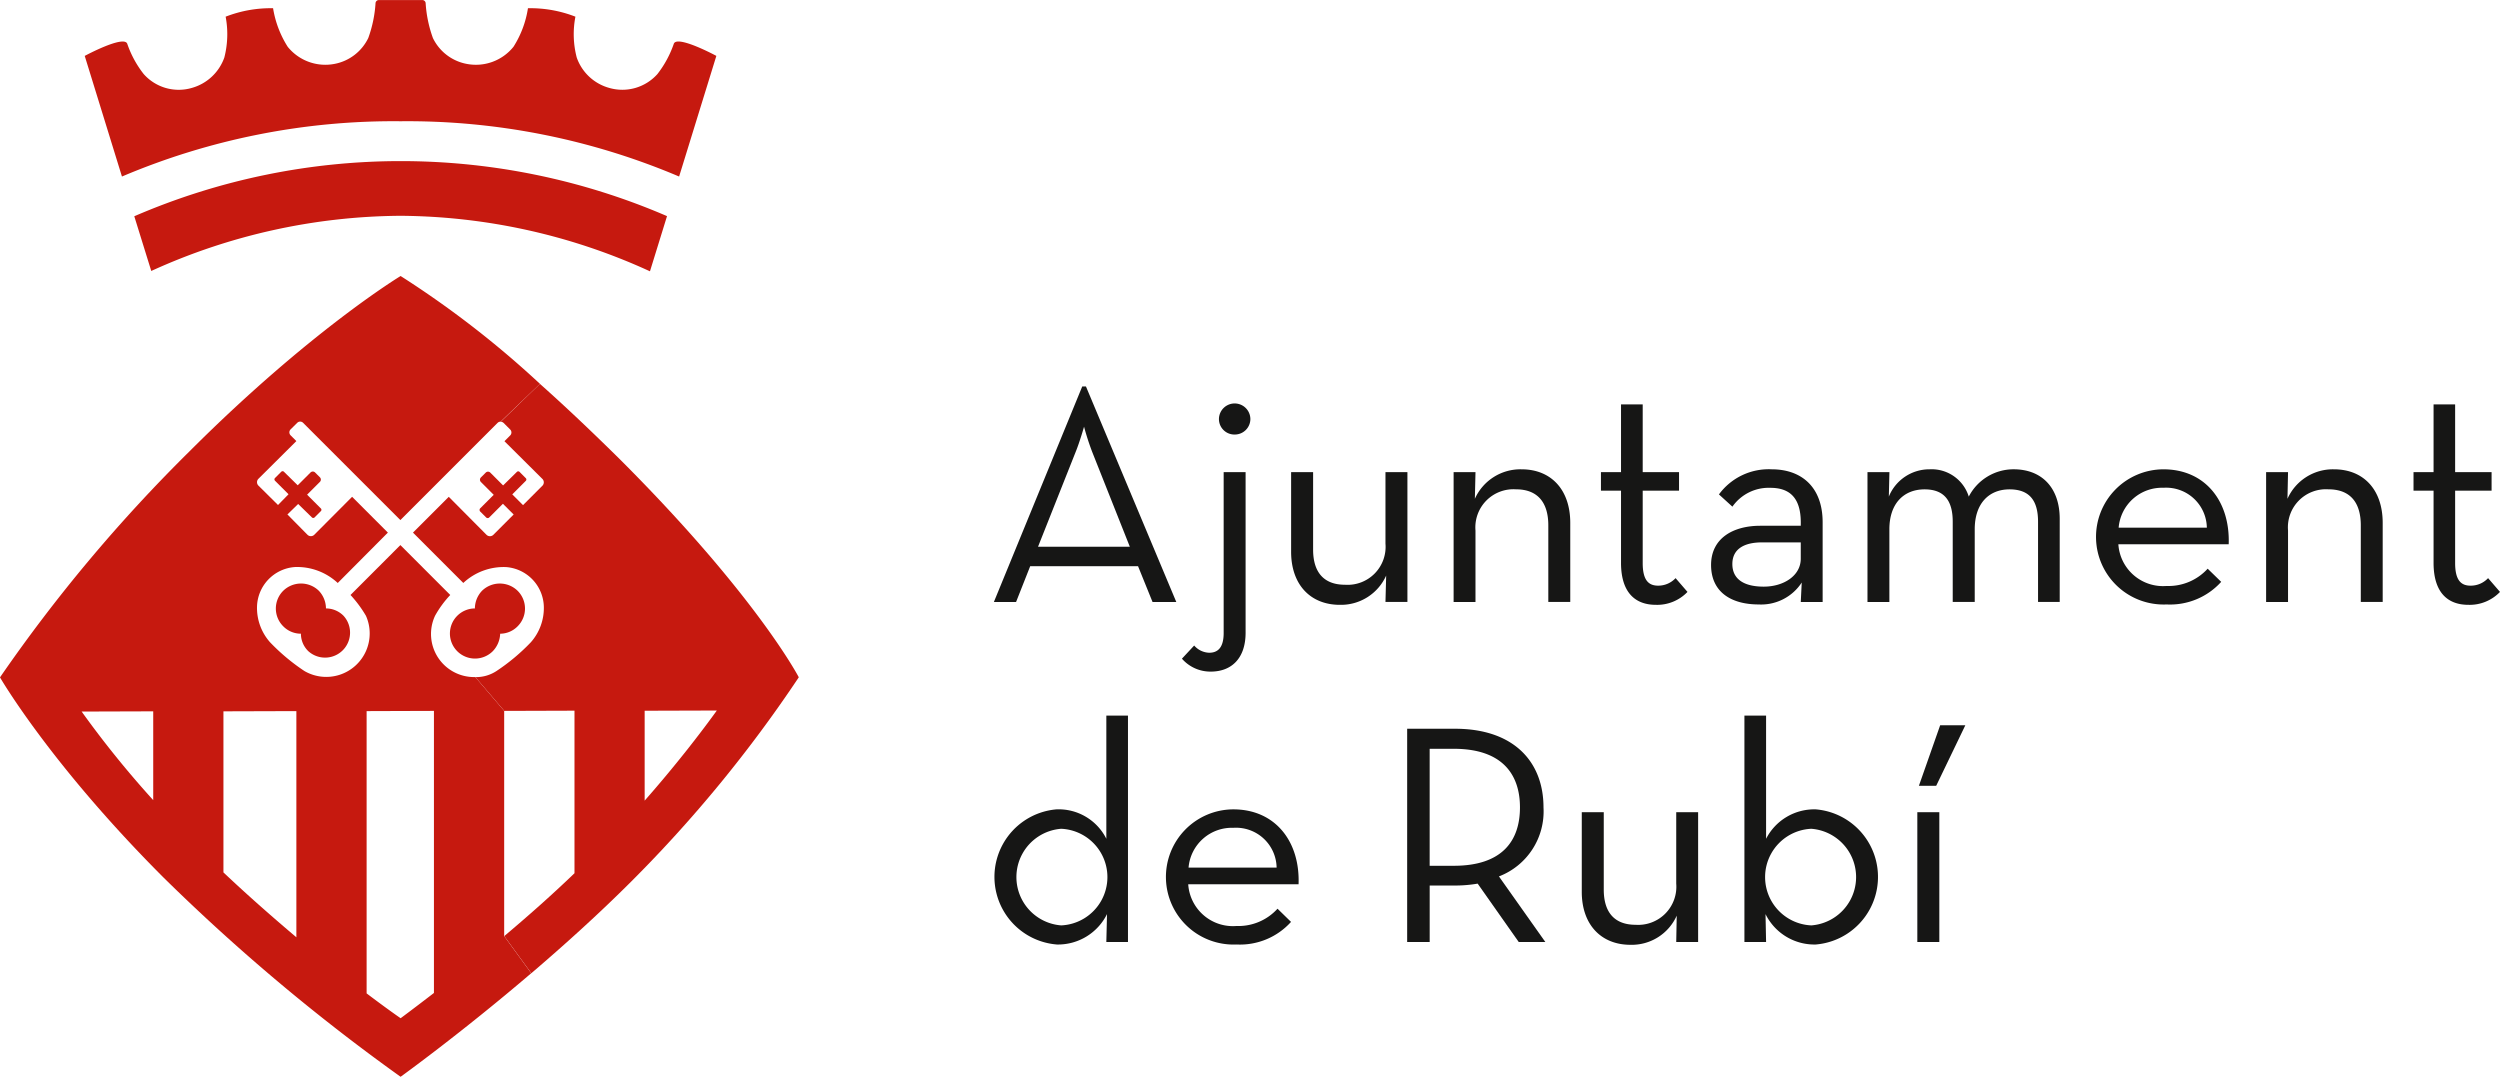 <svg xmlns="http://www.w3.org/2000/svg" width="188.05" height="81" viewBox="0 0 188.05 81">
  <g id="ajuntament-de-rubi" transform="translate(-14.414 -55.561)">
    <path id="Trazado_1" data-name="Trazado 1" d="M45.112,75.307c10.2,10.215,13.36,16.3,13.36,16.3a100.578,100.578,0,0,1-12.62,15.38c-2.457,2.455-5.064,4.8-7.5,6.882l-2.035-2.793c1.7-1.432,3.517-3.029,5.283-4.729V94.119l-5.283.017-2.171-2.541a2.817,2.817,0,0,0,1.581-.455,15.111,15.111,0,0,0,2.593-2.169,3.891,3.891,0,0,0,.975-2.659,3.066,3.066,0,0,0-2.843-2.994,4.448,4.448,0,0,0-3.215,1.194l-3.785-3.787,2.692-2.692,2.843,2.862a.368.368,0,0,0,.506,0l1.531-1.533-.808-.806-1.027,1.027a.165.165,0,0,1-.236,0l-.455-.455a.179.179,0,0,1,0-.219l1.027-1.027-.959-.959a.243.243,0,0,1,0-.353l.353-.353a.243.243,0,0,1,.353,0l.959.959,1.027-1.01a.146.146,0,0,1,.219,0l.452.455a.143.143,0,0,1,0,.219l-1.008,1.01.808.808,1.463-1.465a.362.362,0,0,0,0-.5l-2.86-2.843.436-.438a.316.316,0,0,0,0-.438l-.5-.5a.313.313,0,0,0-.219-.085L39,69.536Q41.754,71.984,45.112,75.307Zm7.2,18.8-5.434.017v6.762C49.234,98.207,51.085,95.8,52.313,94.1Z" transform="translate(16.027 14.899)" fill="#c6190f"/>
    <path id="Trazado_2" data-name="Trazado 2" d="M36.842,82.757l-.808.789,1.514,1.533a.366.366,0,0,0,.5,0L40.9,82.217,43.59,84.91,39.819,88.7A4.492,4.492,0,0,0,36.606,87.5a3.07,3.07,0,0,0-2.86,2.994,3.891,3.891,0,0,0,.975,2.659,15.1,15.1,0,0,0,2.591,2.169,3.268,3.268,0,0,0,4.628-4.155,9.023,9.023,0,0,0-1.161-1.564l3.752-3.754,3.752,3.754a7.685,7.685,0,0,0-1.145,1.564,3.242,3.242,0,0,0,3.029,4.609l2.171,2.541v16.944l2.035,2.793c-5.335,4.56-9.826,7.789-9.826,7.789A148.637,148.637,0,0,1,26.73,110.872C18.183,102.325,14.414,95.8,14.414,95.8A117.871,117.871,0,0,1,28.666,78.8C37.751,69.717,44.548,65.61,44.548,65.61a73.184,73.184,0,0,1,10.483,8.112l-2.963,2.843a.32.32,0,0,0-.219.085l-7.318,7.318-7.32-7.318a.309.309,0,0,0-.436,0l-.506.5a.316.316,0,0,0,0,.438l.438.438-2.86,2.843a.362.362,0,0,0,0,.5l1.479,1.465.791-.808-1.01-1.01a.146.146,0,0,1,0-.219l.455-.455a.145.145,0,0,1,.219,0l1.027,1.01.959-.959a.243.243,0,0,1,.353,0l.353.353a.243.243,0,0,1,0,.353l-.959.959,1.027,1.027a.143.143,0,0,1,0,.219l-.455.455a.145.145,0,0,1-.219,0Zm10.213,36.781V98.321l-5.064.017v21.233c1.583,1.2,2.558,1.868,2.558,1.868S45.507,120.732,47.055,119.538ZM36.707,115.35V98.337l-5.486.017V110.47C33.106,112.253,34.993,113.9,36.707,115.35ZM25.939,105.034v-6.68l-5.384.017A74.734,74.734,0,0,0,25.939,105.034Z" transform="translate(0 10.713)" fill="#c6190f"/>
    <path id="Trazado_3" data-name="Trazado 3" d="M35.888,77.35a1.884,1.884,0,0,1,0,2.674,1.851,1.851,0,0,1-1.312.556,1.98,1.98,0,0,1-.554,1.314,1.89,1.89,0,0,1-2.676,0,1.885,1.885,0,0,1,1.329-3.215,1.95,1.95,0,0,1,.537-1.329A1.917,1.917,0,0,1,35.888,77.35Z" transform="translate(17.46 22.649)" fill="#c6190f"/>
    <path id="Trazado_4" data-name="Trazado 4" d="M29.552,79.234A1.88,1.88,0,0,1,26.9,81.893a1.828,1.828,0,0,1-.556-1.314,1.86,1.86,0,0,1-1.329-.556,1.884,1.884,0,0,1,0-2.674,1.917,1.917,0,0,1,2.676,0,1.95,1.95,0,0,1,.537,1.329A1.86,1.86,0,0,1,29.552,79.234Z" transform="translate(10.705 22.649)" fill="#c6190f"/>
    <path id="Trazado_5" data-name="Trazado 5" d="M53.92,81.686l2.826-7.12c.31-.754.636-1.909.636-1.909A19.448,19.448,0,0,0,58,74.566l2.826,7.12ZM50.6,85.841h1.669l1.062-2.69h8.114l1.089,2.69h1.787L57.526,69.632h-.281Z" transform="translate(38.574 15.001)" fill="#161615" fill-rule="evenodd"/>
    <path id="Trazado_6" data-name="Trazado 6" d="M59.614,90.419c1.558,0,2.62-.992,2.62-2.93V75.413H60.584V87.519C60.584,88.6,60.156,89,59.5,89a1.551,1.551,0,0,1-1.134-.543l-.921.99A2.843,2.843,0,0,0,59.614,90.419Zm1.793-17.833a1.171,1.171,0,0,0,1.186-1.155,1.182,1.182,0,1,0-2.364,0A1.163,1.163,0,0,0,61.408,72.587Z" transform="translate(45.874 15.66)" fill="#161615" fill-rule="evenodd"/>
    <path id="Trazado_7" data-name="Trazado 7" d="M65.078,82.732a3.726,3.726,0,0,0,3.49-2.2l-.052,1.981h1.651V72.749H68.516v5.38a2.858,2.858,0,0,1-3.043,3.093c-1.6,0-2.4-.944-2.4-2.645V72.749H61.419v5.994C61.419,81.241,62.9,82.732,65.078,82.732Z" transform="translate(50.113 18.324)" fill="#161615" fill-rule="evenodd"/>
    <path id="Trazado_8" data-name="Trazado 8" d="M67.335,82.626H68.98V77.252a2.866,2.866,0,0,1,3.048-3.1c1.626,0,2.43.99,2.43,2.711v5.758h1.651V76.678c0-2.545-1.486-4.031-3.657-4.031a3.753,3.753,0,0,0-3.519,2.219l.048-2.008H67.335Z" transform="translate(56.42 18.216)" fill="#161615" fill-rule="evenodd"/>
    <path id="Trazado_9" data-name="Trazado 9" d="M76.826,85.359a3.16,3.16,0,0,0,2.384-.971l-.895-1.037A1.782,1.782,0,0,1,77,83.917c-.711,0-1.159-.4-1.159-1.7V76.771h2.733V75.376H75.841V70.285H74.21v5.091H72.7v1.395H74.21V82.2C74.21,84.508,75.345,85.359,76.826,85.359Z" transform="translate(62.137 15.697)" fill="#161615" fill-rule="evenodd"/>
    <path id="Trazado_10" data-name="Trazado 10" d="M83.454,78.143v1.229c0,1.273-1.279,2.1-2.783,2.1-1.535,0-2.362-.593-2.362-1.7,0-1.18.961-1.628,2.219-1.628Zm0-1.25H80.408c-2.052,0-3.7.946-3.7,2.948,0,2.029,1.5,2.971,3.583,2.971a3.642,3.642,0,0,0,3.236-1.649l-.072,1.463H85.1V76.635c0-2.709-1.647-3.988-3.818-3.988A4.641,4.641,0,0,0,77.3,74.535l1.012.921a3.333,3.333,0,0,1,2.853-1.417c1.44,0,2.291.731,2.291,2.616Z" transform="translate(66.413 18.216)" fill="#161615" fill-rule="evenodd"/>
    <path id="Trazado_11" data-name="Trazado 11" d="M82.4,82.626h1.647V77.155c0-1.938,1.085-3,2.647-3,1.5,0,2.118.876,2.118,2.432v6.037h1.655V77.155c0-1.938,1.066-3,2.62-3,1.529,0,2.143.876,2.143,2.432v6.037h1.63v-6.25c0-2.314-1.32-3.729-3.471-3.729A3.788,3.788,0,0,0,90.019,74.7a2.923,2.923,0,0,0-2.944-2.054A3.292,3.292,0,0,0,84.006,74.7l.045-1.843H82.4Z" transform="translate(72.486 18.216)" fill="#161615" fill-rule="evenodd"/>
    <path id="Trazado_12" data-name="Trazado 12" d="M92.408,77.035a3.272,3.272,0,0,1,3.374-3,3.06,3.06,0,0,1,3.26,3Zm-.023,1.25h8.3c.118-3.229-1.767-5.638-4.907-5.638a5.085,5.085,0,1,0,.238,10.165,5.183,5.183,0,0,0,4.105-1.7l-1.017-.99a3.984,3.984,0,0,1-3.089,1.3A3.367,3.367,0,0,1,92.386,78.285Z" transform="translate(81.371 18.216)" fill="#161615" fill-rule="evenodd"/>
    <path id="Trazado_13" data-name="Trazado 13" d="M96.915,82.626h1.649V77.252a2.862,2.862,0,0,1,3.039-3.1c1.638,0,2.434.99,2.434,2.711v5.758h1.647V76.678c0-2.545-1.481-4.031-3.657-4.031a3.737,3.737,0,0,0-3.506,2.219l.043-2.008H96.915Z" transform="translate(87.956 18.216)" fill="#161615" fill-rule="evenodd"/>
    <path id="Trazado_14" data-name="Trazado 14" d="M106.406,85.359a3.157,3.157,0,0,0,2.38-.971l-.895-1.037a1.78,1.78,0,0,1-1.324.566c-.707,0-1.155-.4-1.155-1.7V76.771h2.742V75.376h-2.742V70.285H103.79v5.091h-1.508v1.395h1.508V82.2C103.79,84.508,104.92,85.359,106.406,85.359Z" transform="translate(93.677 15.697)" fill="#161615" fill-rule="evenodd"/>
    <path id="Trazado_15" data-name="Trazado 15" d="M55.662,97.393a3.644,3.644,0,0,1,0-7.267,3.637,3.637,0,0,1,0,7.267Zm-.329,1.438a4.116,4.116,0,0,0,3.777-2.289l-.052,2.1h1.628V81.614H59.059v9.264a4.011,4.011,0,0,0-3.752-2.213,5.1,5.1,0,0,0,.027,10.165Z" transform="translate(38.574 27.776)" fill="#161615" fill-rule="evenodd"/>
    <path id="Trazado_16" data-name="Trazado 16" d="M58.551,89.409a3.268,3.268,0,0,1,3.368-2.994,3.052,3.052,0,0,1,3.256,2.994Zm-.025,1.252h8.3c.12-3.225-1.762-5.634-4.907-5.634a5.085,5.085,0,1,0,.24,10.165,5.173,5.173,0,0,0,4.1-1.7L65.243,92.5a3.975,3.975,0,0,1-3.085,1.3A3.369,3.369,0,0,1,58.526,90.661Z" transform="translate(45.266 31.414)" fill="#161615" fill-rule="evenodd"/>
    <path id="Trazado_17" data-name="Trazado 17" d="M67.337,92.4V83.6h1.816c3.607,0,4.977,1.886,4.977,4.409S72.786,92.4,69.153,92.4Zm5.211.8A5.235,5.235,0,0,0,75.9,88.013c0-3.465-2.264-5.921-6.655-5.921h-3.6V98.133h1.694V93.885h1.909a9.88,9.88,0,0,0,1.7-.143l3.089,4.39h2Z" transform="translate(54.616 28.285)" fill="#161615" fill-rule="evenodd"/>
    <path id="Trazado_18" data-name="Trazado 18" d="M75.659,95.105a3.708,3.708,0,0,0,3.483-2.192l-.037,1.981h1.647V85.13H79.105V90.5A2.869,2.869,0,0,1,76.054,93.6c-1.6,0-2.4-.944-2.4-2.645V85.13H72v5.992C72,93.622,73.488,95.105,75.659,95.105Z" transform="translate(61.395 31.524)" fill="#161615" fill-rule="evenodd"/>
    <path id="Trazado_19" data-name="Trazado 19" d="M82.953,97.393a3.637,3.637,0,0,1,0-7.267,3.644,3.644,0,0,1,0,7.267Zm.326,1.438A5.1,5.1,0,0,0,83.3,88.666a4.07,4.07,0,0,0-3.75,2.213V81.614h-1.63V98.643h1.63l-.043-2.1A4.1,4.1,0,0,0,83.279,98.831Z" transform="translate(67.709 27.776)" fill="#161615" fill-rule="evenodd"/>
    <path id="Trazado_20" data-name="Trazado 20" d="M84.217,98.27h1.655V88.505H84.217Zm.118-11.748h1.3l2.194-4.558H85.936Z" transform="translate(74.418 28.149)" fill="#161615" fill-rule="evenodd"/>
    <path id="Trazado_21" data-name="Trazado 21" d="M20.58,69.69A45.818,45.818,0,0,1,39.332,65.54a45.639,45.639,0,0,1,18.76,4.176l1.283-4.151a50.514,50.514,0,0,0-40.072.01Z" transform="translate(5.212 6.253)" fill="#c6190f" fill-rule="evenodd"/>
    <path id="Trazado_22" data-name="Trazado 22" d="M41.257,64.681A52.3,52.3,0,0,0,20.3,68.84L17.5,59.766s2.955-1.593,3.2-.911a7.716,7.716,0,0,0,1.233,2.273,3.518,3.518,0,0,0,3.618,1.048A3.628,3.628,0,0,0,28,59.892a7.07,7.07,0,0,0,.1-3.076,9.337,9.337,0,0,1,3.568-.636,7.667,7.667,0,0,0,1.1,2.9,3.636,3.636,0,0,0,3.543,1.283,3.552,3.552,0,0,0,2.517-1.94,9.416,9.416,0,0,0,.548-2.64.248.248,0,0,1,.233-.217H42.91a.25.25,0,0,1,.233.217,9.416,9.416,0,0,0,.548,2.64,3.551,3.551,0,0,0,2.519,1.94,3.632,3.632,0,0,0,3.541-1.283,7.534,7.534,0,0,0,1.089-2.9,9.312,9.312,0,0,1,3.57.636,6.924,6.924,0,0,0,.1,3.076,3.606,3.606,0,0,0,2.448,2.283,3.535,3.535,0,0,0,3.624-1.048,7.888,7.888,0,0,0,1.229-2.273c.246-.682,3.2.911,3.2.911L62.21,68.84A52.294,52.294,0,0,0,41.257,64.681Z" transform="translate(3.287 0)" fill="#c6190f" fill-rule="evenodd"/>
  </g>
</svg>
